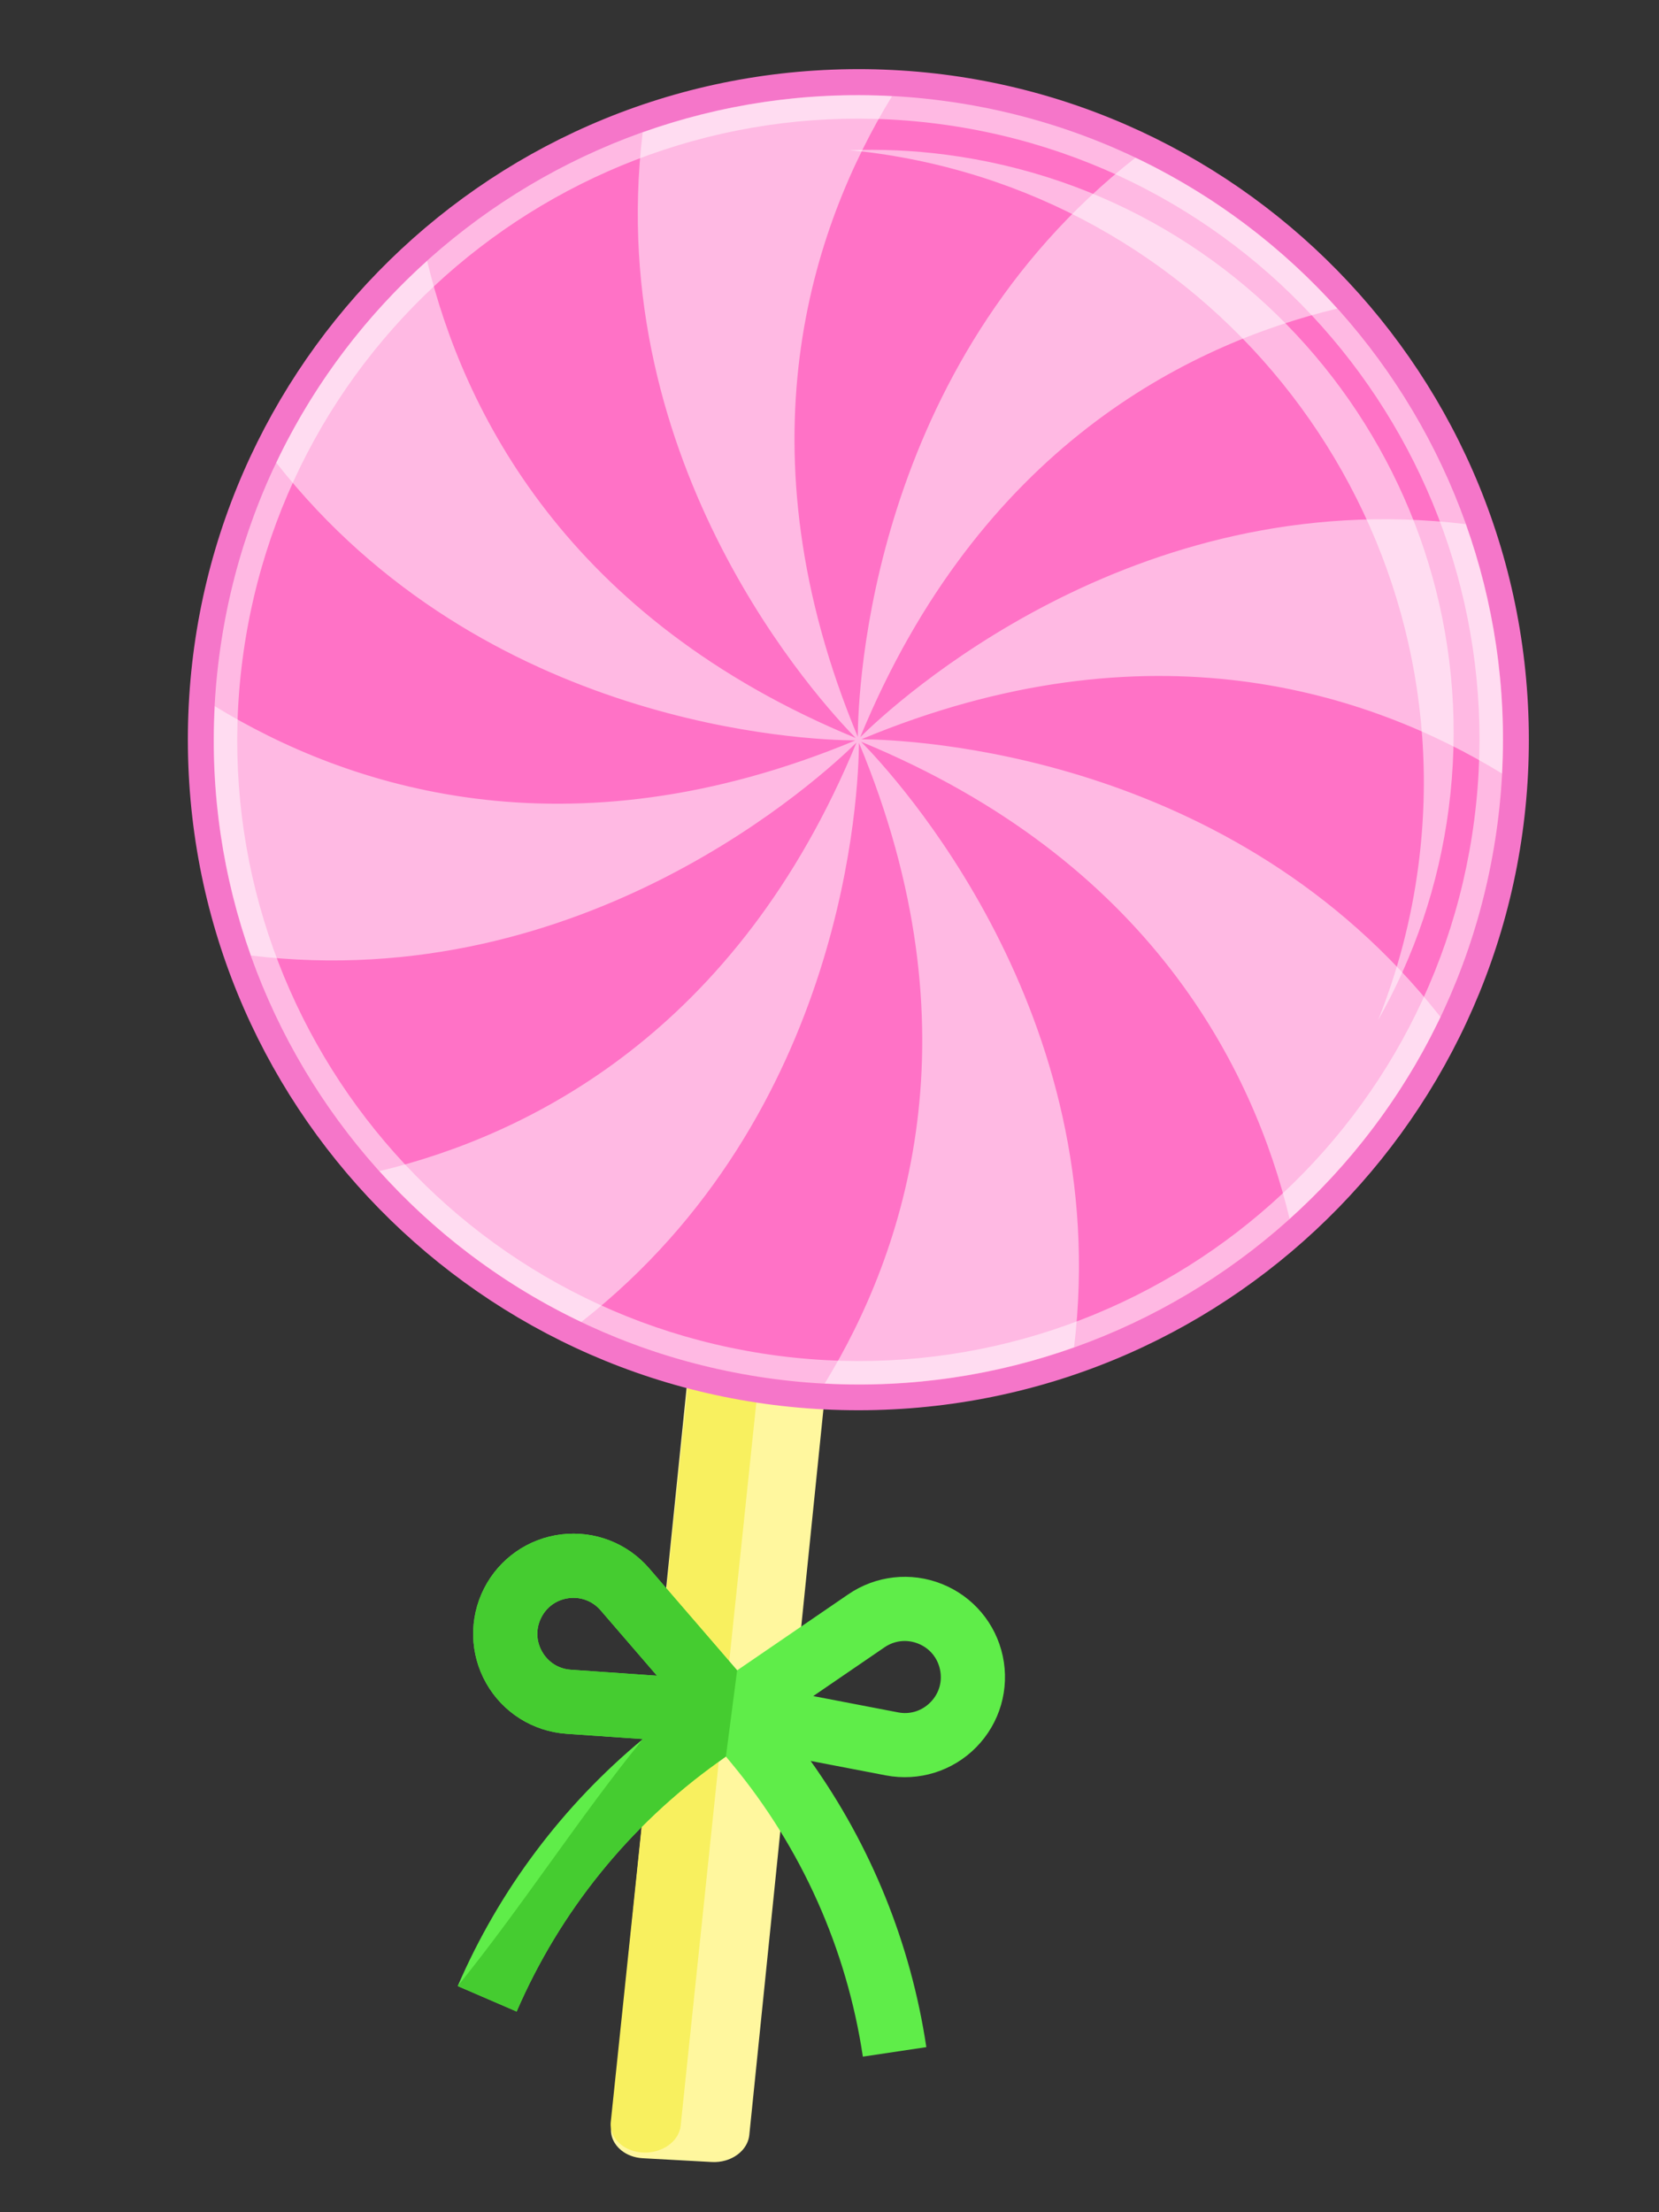 <svg width="126" height="168" viewBox="0 0 126 168" fill="none" xmlns="http://www.w3.org/2000/svg">
<rect x="0" y="0" width="126" height="168" fill="#333333" stroke="none"/>
<path d="M54.06 164.187L48.81 163.899C48.175 163.864 47.612 163.643 47.19 163.304C46.649 162.87 46.34 162.241 46.41 161.56L55.97 67.968L66.469 68.546L56.909 162.138C56.816 163.047 56.076 163.79 55.099 164.071C54.774 164.165 54.423 164.207 54.06 164.187Z" fill="#FFF79E"/>
<path d="M48.813 163.465C48.171 163.431 47.602 163.212 47.175 162.875C46.628 162.443 46.316 161.817 46.388 161.139L56.136 67.959L61.446 68.242L51.697 161.423C51.648 161.899 51.416 162.329 51.065 162.671C50.524 163.196 49.701 163.513 48.813 163.465Z" fill="#F8F05F"/>
<path d="M76.159 125.764C75.627 123.279 73.901 121.233 71.541 120.291C69.18 119.347 66.52 119.643 64.423 121.078L55.985 126.851L49.307 119.109C47.648 117.185 45.152 116.218 42.629 116.525C40.107 116.831 37.914 118.367 36.763 120.632C35.605 122.913 35.666 125.604 36.928 127.829C38.191 130.055 40.468 131.485 43.02 131.666L48.825 132.068C42.739 137.113 37.914 143.536 34.764 150.826L39.238 152.759C42.516 145.174 47.803 138.627 54.527 133.826L55.132 133.394L55.606 133.967C60.876 140.33 64.309 148.013 65.534 156.185L70.354 155.463C69.177 147.61 66.159 140.164 61.568 133.729L67.282 134.827C69.795 135.305 72.363 134.507 74.153 132.679C75.945 130.851 76.694 128.266 76.159 125.764ZM43.358 126.803C42.431 126.742 41.631 126.236 41.17 125.425C40.71 124.614 40.688 123.671 41.11 122.839C41.53 122.013 42.298 121.476 43.217 121.364C44.134 121.255 45.011 121.591 45.617 122.292L49.899 127.257L43.358 126.803ZM70.672 129.268C70.019 129.934 69.115 130.219 68.204 130.04L61.765 128.803L67.176 125.101C67.941 124.578 68.875 124.478 69.733 124.818C70.593 125.162 71.198 125.878 71.392 126.784C71.587 127.696 71.325 128.602 70.672 129.268Z" fill="#5FED49"/>
<path d="M49.308 119.109C47.649 117.185 45.153 116.218 42.63 116.525C40.108 116.831 37.915 118.367 36.764 120.632C35.606 122.913 35.667 125.604 36.929 127.829C38.192 130.055 40.469 131.485 43.021 131.666L48.826 132.068C44.036 137.95 39.715 144.698 34.765 150.826L39.239 152.759C42.517 145.174 47.804 138.627 54.528 133.826L55.133 133.394L55.986 126.849L49.308 119.109ZM43.358 126.803C42.431 126.742 41.631 126.236 41.17 125.425C40.71 124.614 40.688 123.671 41.11 122.839C41.53 122.013 42.298 121.475 43.217 121.364C44.134 121.255 45.011 121.591 45.617 122.292L49.899 127.257L43.358 126.803Z" fill="#45CC30"/>
<path d="M65.865 107.093C93.986 106.722 116.482 83.623 116.111 55.502C115.74 27.38 92.642 4.884 64.52 5.255C36.398 5.626 13.902 28.724 14.273 56.846C14.645 84.968 37.743 107.464 65.865 107.093Z" fill="#F576C9"/>
<path d="M84.331 101.265C109.221 90.698 120.831 61.955 110.264 37.066C99.698 12.177 70.955 0.566 46.066 11.133C21.177 21.7 9.566 50.442 20.133 75.332C30.7 100.221 59.442 111.831 84.331 101.265Z" fill="#FF72C6"/>
<path opacity="0.5" d="M71.517 7.638C44.705 4.145 20.138 23.049 16.645 49.861C13.152 76.673 32.056 101.24 58.868 104.733C85.68 108.226 110.247 89.322 113.74 62.51C117.232 35.698 98.329 11.131 71.517 7.638ZM59.098 102.959C33.265 99.594 15.052 75.924 18.418 50.091C21.783 24.258 45.453 6.045 71.286 9.411C97.119 12.776 115.332 36.446 111.966 62.279C108.6 88.112 84.931 106.325 59.098 102.959Z" fill="white"/>
<path opacity="0.5" d="M66.072 11.575C92.525 15.021 111.175 39.259 107.729 65.712C107.191 69.84 106.147 73.777 104.667 77.47C107.396 72.645 109.268 67.231 110.028 61.396C113.189 37.135 96.083 14.905 71.822 11.744C69.345 11.421 66.891 11.321 64.474 11.407C65.007 11.46 65.538 11.506 66.072 11.575Z" fill="white"/>
<path opacity="0.5" d="M114.07 58.739C114.422 52.136 113.434 45.731 111.324 39.804C85.948 36.751 67.948 53.404 65.335 55.979C74.393 34.007 90.19 26.171 101.564 23.432C97.304 18.697 92.118 14.777 86.235 11.978C66.101 27.784 65.173 52.336 65.148 55.954C56.006 34.006 61.638 17.289 67.747 7.308C61.144 6.956 54.739 7.944 48.812 10.054C45.759 35.43 62.412 53.43 64.987 56.043C43.015 46.985 35.179 31.188 32.44 19.814C27.705 24.074 23.785 29.26 20.986 35.143C36.792 55.277 61.344 56.205 64.962 56.23C43.014 65.372 26.297 59.74 16.316 53.631C15.964 60.234 16.952 66.64 19.062 72.566C44.439 75.619 62.438 58.966 65.051 56.391C55.994 78.363 40.196 86.199 28.822 88.938C33.082 93.673 38.268 97.593 44.151 100.392C64.285 84.586 65.213 60.034 65.238 56.416C74.38 78.364 68.748 95.081 62.639 105.063C69.242 105.415 75.647 104.427 81.574 102.317C84.627 76.94 67.974 58.941 65.399 56.328C87.371 65.385 95.207 81.183 97.946 92.557C102.681 88.297 106.601 83.111 109.4 77.228C93.594 57.094 69.042 56.166 65.424 56.141C87.371 46.998 104.088 52.63 114.07 58.739Z" fill="white"/>
</svg>
